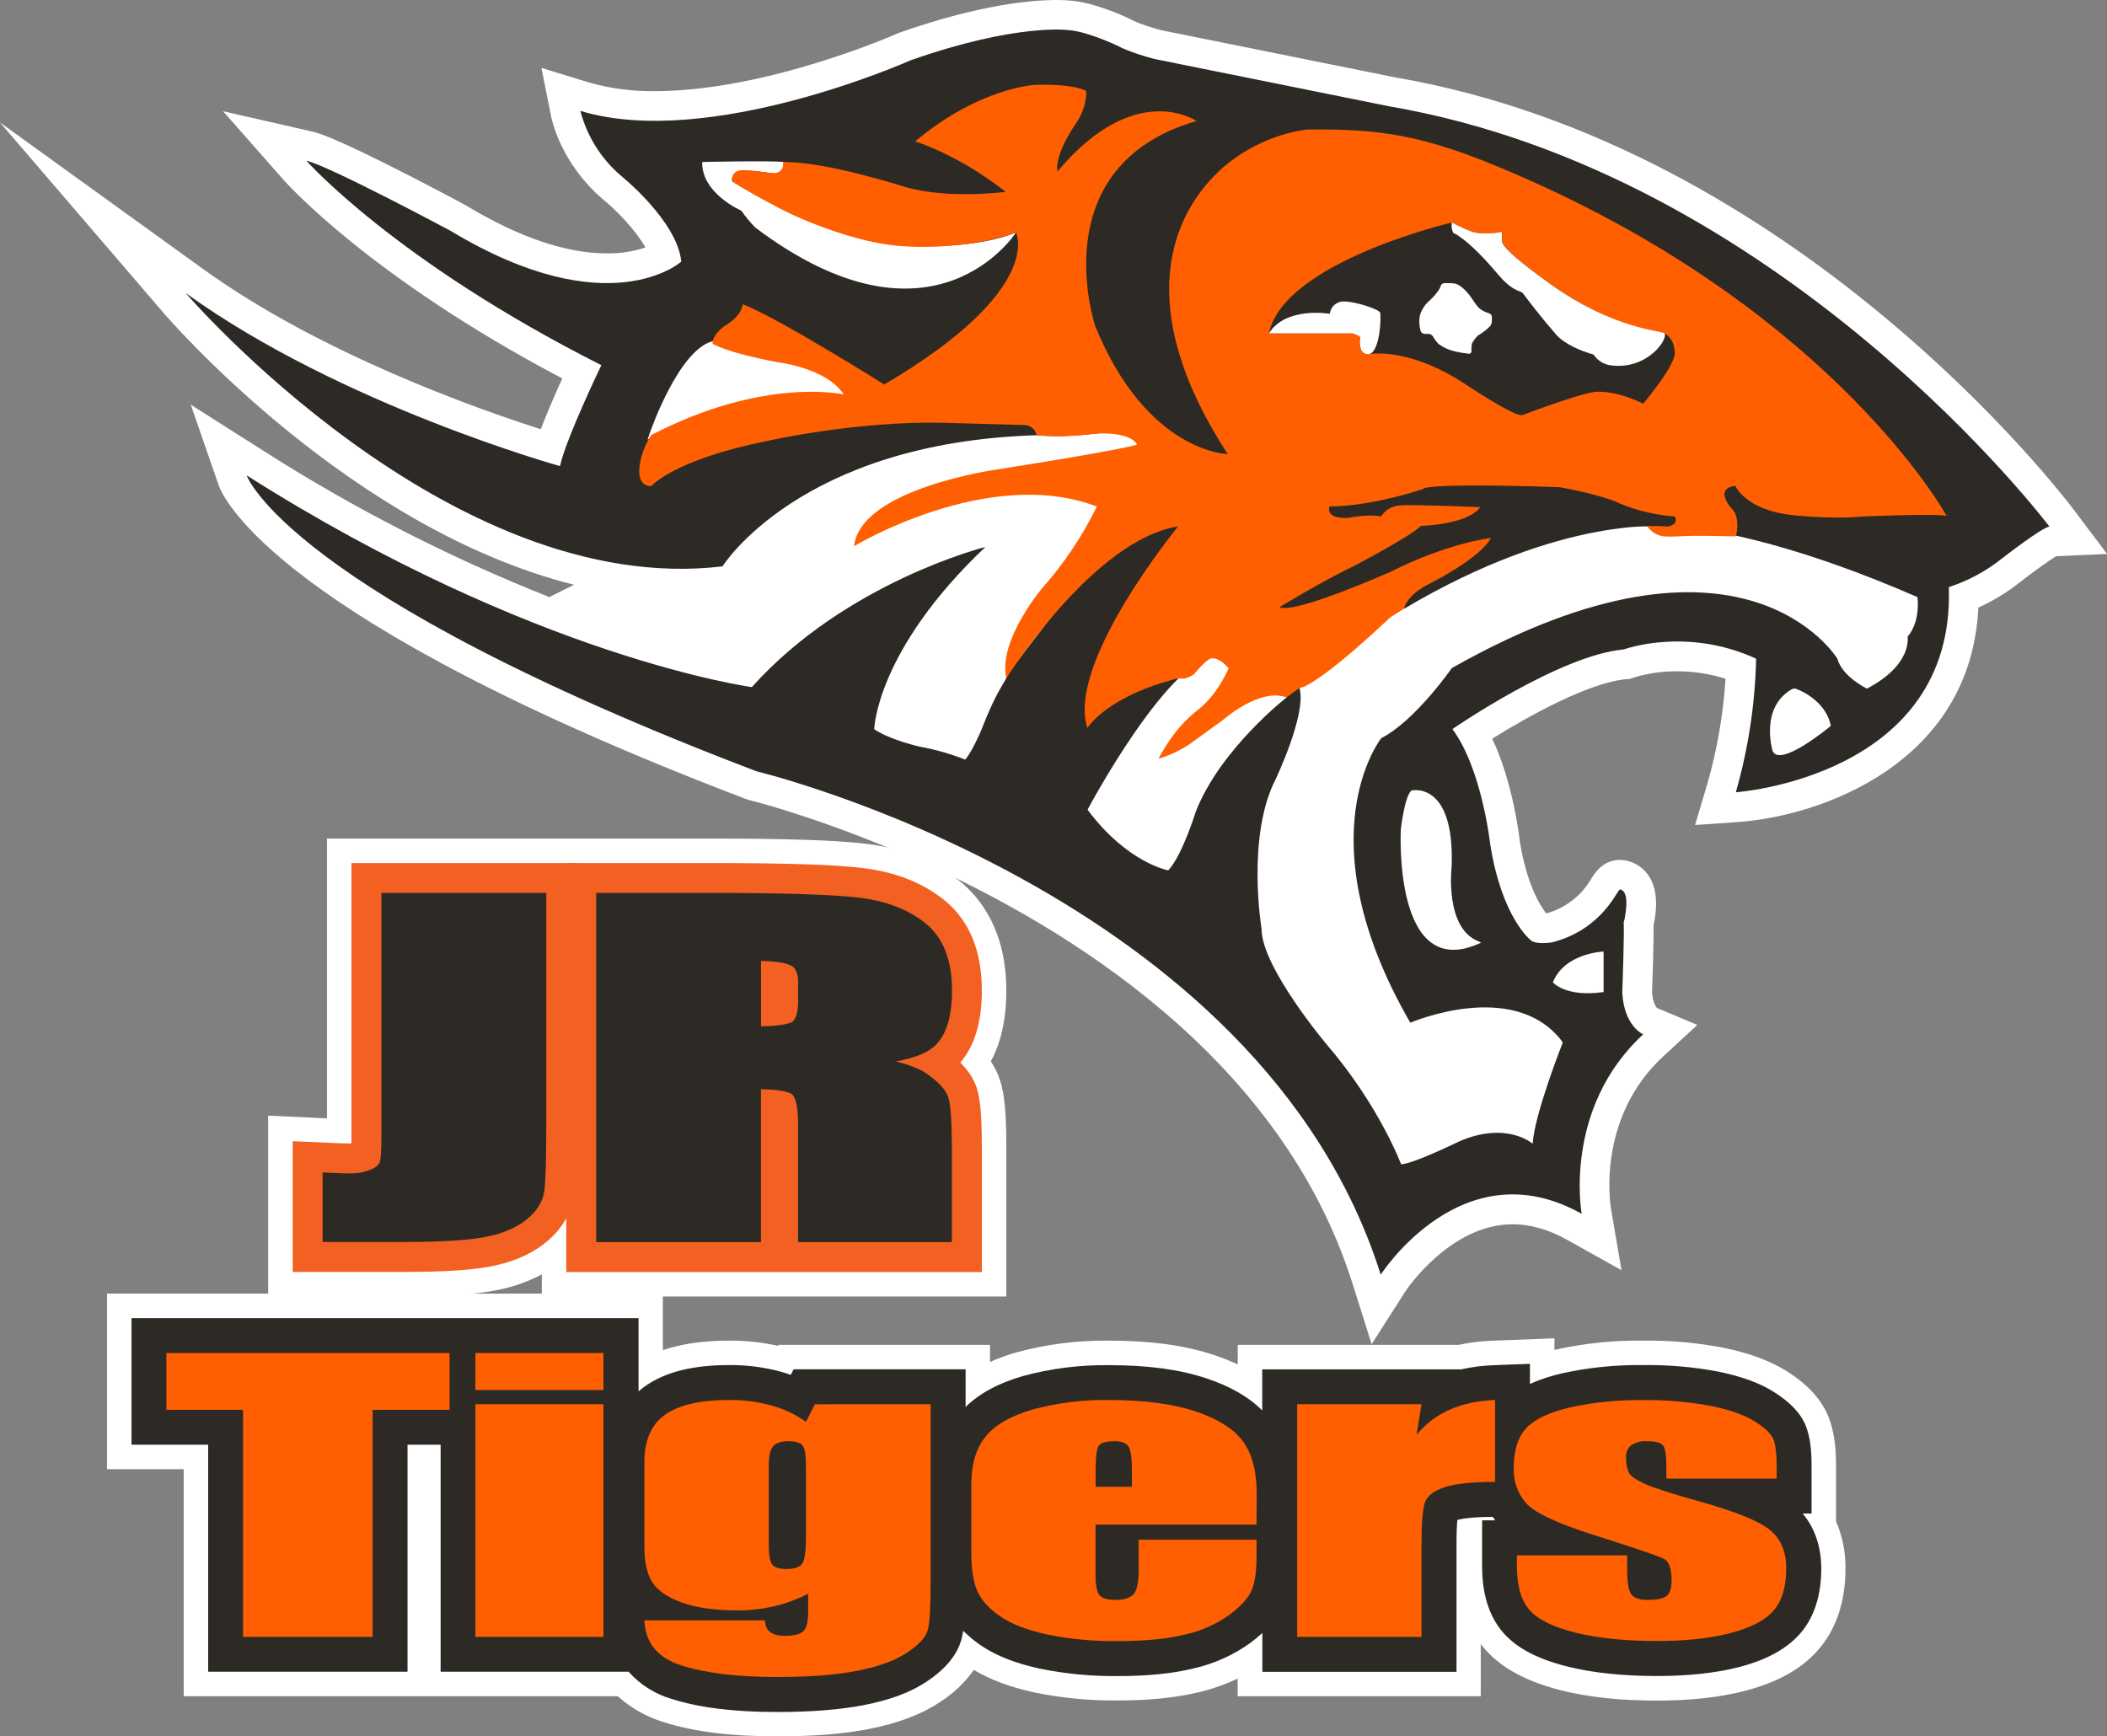 <svg width="182" height="150" viewBox="0 0 182 150" fill="none" xmlns="http://www.w3.org/2000/svg">
<rect x="0" y="0" width="182" height="150" fill="#808080" stroke="none"/>
<path d="M46.75 77.57V97.151C46.75 100.082 46.698 101.967 46.593 102.807C46.488 103.647 46.004 104.404 45.14 105.079C44.281 105.755 43.116 106.223 41.644 106.482C40.172 106.741 37.955 106.87 34.992 106.87H28.293V101.747C29.098 101.785 29.679 101.804 30.041 101.804C30.813 101.838 31.583 101.702 32.296 101.404C32.846 101.139 33.163 100.814 33.249 100.428C33.358 99.684 33.4 98.933 33.375 98.182V77.57H46.75Z" fill="#FF5F00"/>
<path d="M34.992 109.885H25.278V98.597L28.431 98.742C29.193 98.778 29.734 98.797 30.041 98.797C30.158 98.797 30.262 98.797 30.355 98.797C30.355 98.625 30.355 98.427 30.355 98.199V74.543H49.775V97.141C49.775 101.259 49.67 102.557 49.591 103.179C49.448 104.31 48.877 105.97 47.01 107.439C45.759 108.425 44.13 109.106 42.173 109.442C40.51 109.745 38.162 109.885 34.992 109.885ZM34.099 103.855H34.992C37.767 103.855 39.829 103.741 41.118 103.512C42.07 103.343 42.823 103.067 43.278 102.707C43.404 102.617 43.514 102.508 43.606 102.383C43.656 101.943 43.735 100.688 43.735 97.144V80.585H36.39V98.182C36.39 99.578 36.333 100.442 36.195 101.071C36.06 101.656 35.804 102.206 35.443 102.686C35.082 103.165 34.624 103.564 34.099 103.855Z" fill="#F26122"/>
<path d="M51.93 77.57H61.397C67.709 77.57 71.983 77.709 74.216 77.987C76.45 78.264 78.272 78.972 79.68 80.111C81.09 81.252 81.795 83.072 81.795 85.569C81.795 87.848 81.297 89.38 80.301 90.166C79.306 90.952 77.347 91.422 74.424 91.578C77.07 91.953 78.849 92.454 79.761 93.081C80.672 93.708 81.238 94.284 81.459 94.807C81.683 95.331 81.795 96.777 81.795 99.144V106.87H69.37V97.134C69.37 95.564 69.153 94.593 68.72 94.222C68.286 93.85 67.148 93.663 65.305 93.659V106.87H51.93V77.57ZM65.305 82.583V89.096C66.807 89.096 67.86 88.98 68.465 88.746C69.07 88.513 69.372 87.749 69.37 86.455V84.845C69.37 83.917 69.079 83.307 68.498 83.016C67.917 82.726 66.853 82.581 65.305 82.583Z" fill="#FF5F00"/>
<path d="M84.81 109.885H48.915V74.543H61.397C67.898 74.543 72.214 74.688 74.59 74.986C77.379 75.331 79.732 76.265 81.578 77.758C83.721 79.494 84.81 82.119 84.81 85.56C84.81 88.277 84.183 90.366 82.945 91.785C83.494 92.306 83.933 92.931 84.238 93.624C84.591 94.455 84.81 95.667 84.81 99.135V109.885ZM72.399 103.855H78.791V99.144C78.812 98.107 78.771 97.069 78.67 96.036C78.478 95.863 78.275 95.704 78.06 95.56C78.029 95.539 77.246 95.019 74.012 94.562L74.271 88.566C77.346 88.401 78.267 87.908 78.422 87.811C78.482 87.718 78.789 87.168 78.789 85.567C78.789 84.036 78.453 82.988 77.794 82.452C76.841 81.678 75.512 81.183 73.855 80.975C73.049 80.875 71.938 80.796 70.52 80.737C71.351 81.361 72.395 82.595 72.395 84.848V86.451C72.395 89.578 70.966 90.871 69.906 91.4C70.19 91.545 70.455 91.725 70.697 91.933C72.199 93.221 72.395 95.389 72.395 97.129L72.399 103.855ZM54.957 103.855H62.301V80.585H54.945L54.957 103.855Z" fill="#F26122"/>
<path d="M85.584 91.69C86.474 90.056 86.924 88.011 86.924 85.572C86.924 80.451 84.741 77.61 82.909 76.127C80.751 74.379 78.039 73.293 74.848 72.897C72.387 72.59 67.986 72.44 61.397 72.44H28.245V96.613L23.163 96.375V111.998H34.992C38.286 111.998 40.753 111.845 42.535 111.521C44.024 111.279 45.465 110.796 46.8 110.092V111.998H86.927V99.137C86.927 95.293 86.653 93.898 86.184 92.795C86.018 92.409 85.817 92.039 85.584 91.69Z" fill="white"/>
<path d="M30.36 74.555V98.182C30.36 98.42 30.36 98.608 30.36 98.78C30.267 98.78 30.162 98.78 30.046 98.78C29.741 98.78 29.198 98.761 28.436 98.725L25.283 98.582V109.878H34.997C38.167 109.878 40.513 109.735 42.17 109.442C44.128 109.097 45.743 108.425 47.007 107.442C48.877 105.979 49.441 104.312 49.584 103.186C49.663 102.567 49.767 101.281 49.767 97.151V74.555H30.36Z" fill="#F26122"/>
<path d="M82.945 91.795C84.183 90.366 84.81 88.287 84.81 85.569C84.81 82.128 83.721 79.504 81.578 77.767C79.732 76.274 77.379 75.341 74.59 74.995C72.209 74.698 67.898 74.555 61.397 74.555H48.915V109.887H84.81V99.144C84.81 95.677 84.591 94.465 84.238 93.633C83.934 92.94 83.494 92.315 82.945 91.795Z" fill="#F26122"/>
<path d="M32.944 98.182C32.944 99.521 32.882 100.087 32.827 100.326C32.773 100.564 32.532 100.802 32.113 101.007C31.458 101.275 30.753 101.397 30.046 101.364C29.696 101.364 29.131 101.345 28.317 101.307L27.867 101.288V107.292H34.997C37.971 107.292 40.236 107.158 41.722 106.896C43.256 106.627 44.497 106.127 45.411 105.408C46.364 104.662 46.905 103.803 47.024 102.852C47.133 101.99 47.186 100.123 47.186 97.137V77.132H32.944V98.182Z" fill="#2D2A26"/>
<path d="M80.006 92.726C79.43 92.328 78.563 91.988 77.386 91.692C78.834 91.435 79.885 91.042 80.568 90.502C81.666 89.635 82.235 87.975 82.235 85.567C82.235 82.947 81.468 80.995 79.961 79.775C78.496 78.584 76.586 77.844 74.278 77.555C72.042 77.277 67.712 77.136 61.406 77.136H51.499V107.301H65.731V94.093C67.729 94.131 68.284 94.419 68.434 94.548C68.584 94.677 68.937 95.189 68.937 97.134V107.301H82.221V99.144C82.221 95.884 82.009 95.012 81.852 94.641C81.599 94.034 80.994 93.407 80.006 92.726ZM68.941 84.846V86.451C68.941 87.201 68.832 88.137 68.31 88.339C67.789 88.542 66.95 88.639 65.736 88.658V83.014C67.269 83.043 67.979 83.236 68.305 83.4C68.463 83.481 68.941 83.717 68.941 84.846Z" fill="#2D2A26"/>
<path d="M119.964 9.188L99.892 5.14C99.361 5.035 97.408 4.463 96.441 3.92C96.441 3.92 93.864 2.713 92.311 2.613C92.311 2.613 87.851 1.977 78.615 5.232C78.615 5.232 61.23 12.982 50.125 9.586C50.694 11.77 51.919 13.726 53.635 15.192C53.635 15.192 58.505 19.1 58.843 22.611C58.843 22.611 52.616 28.214 38.912 19.948C38.912 19.948 28.433 14.342 26.457 13.889C26.457 13.889 34.099 22.551 51.939 31.556C51.939 31.556 48.882 37.895 48.367 40.275C48.367 40.275 29.455 35.011 16.035 25.326C16.035 25.326 36.04 48.632 58.086 49.141L49.003 53.683L56.34 57.353C48.51 55.066 35.964 50.377 21.308 41.075C21.308 41.075 24.813 51.189 65.35 66.641C65.35 66.641 108.835 77.074 119.273 110.126C119.273 110.126 126.33 99.082 136.63 104.87C136.63 104.87 134.984 95.789 141.943 89.366C141.943 89.366 140.293 88.675 140.136 85.758C140.136 85.758 140.35 80.073 140.243 79.594L140.257 79.704C140.257 79.704 140.933 77.046 139.94 76.846C139.702 76.798 138.511 80.254 134.082 81.418C134.082 81.418 132.596 81.657 132.198 81.206C132.198 81.206 129.731 79.301 128.721 72.95C128.721 72.95 128.006 66.417 125.456 62.995C125.456 62.995 134.72 56.595 140.257 56.117C140.257 56.117 145.632 54.126 151.689 56.915C151.602 60.821 151.013 64.7 149.936 68.456C149.936 68.456 168.895 67.136 168.336 50.73C170.014 50.185 171.578 49.339 172.953 48.234C172.953 48.234 176.431 45.533 177.028 45.507C177.026 45.505 154.051 15.028 119.964 9.188ZM84.76 63.097C84.76 63.097 83.99 64.931 83.381 65.619L85.229 61.935C85.084 62.283 84.926 62.668 84.76 63.097ZM86.722 58.96L86.927 58.586C86.872 58.718 86.804 58.843 86.722 58.96ZM87.987 56.995C88.539 56.214 89.282 55.214 90.178 54.114C89.437 55.078 88.618 56.145 87.987 56.995Z" fill="white"/>
<path d="M118.48 116.118L116.827 110.878C110.7 91.473 92.323 80.118 79.137 74.264L76.686 73.223C69.837 70.385 64.893 69.158 64.75 69.122L64.435 69.027C23.951 53.585 19.291 43.056 18.886 41.916L16.48 34.959L22.684 38.898C30.516 43.908 38.81 48.155 47.453 51.58L49.582 50.515C30.363 45.702 14.835 27.864 14.092 26.988L0 10.579L17.54 23.237C27.707 30.575 41.315 35.359 46.712 37.078C47.272 35.609 47.986 33.983 48.569 32.694C32.068 23.994 24.847 15.93 24.53 15.578L19.267 9.607L27.028 11.379C29.119 11.855 36.883 15.942 40.127 17.676L40.243 17.743C44.807 20.496 48.905 21.891 52.42 21.891C53.553 21.909 54.68 21.735 55.755 21.377C54.902 19.874 53.237 18.148 52.039 17.181C48.503 14.144 47.691 10.479 47.61 10.079L46.767 5.866L50.875 7.123C52.729 7.652 54.651 7.905 56.579 7.873C66.255 7.873 77.458 2.929 77.57 2.872L77.765 2.796C84.707 0.364 89.187 5.78767e-05 91.24 5.78767e-05C91.681 -0.004 92.123 0.017 92.562 0.062C94.491 0.214 97.032 1.367 97.529 1.598L97.699 1.686C98.313 2.034 99.944 2.536 100.39 2.627L120.471 6.676C155.089 12.606 178.105 42.685 179.072 43.961L182.008 47.855L177.607 48.048C176.966 48.436 175.573 49.444 174.528 50.258C173.409 51.147 172.186 51.897 170.886 52.49C170.241 65.988 157.209 70.52 150.112 71.013L146.418 71.27L147.476 67.722C148.325 64.759 148.853 61.713 149.05 58.636C147.702 58.207 146.296 57.99 144.882 57.993C143.613 57.979 142.35 58.159 141.136 58.527L140.824 58.639L140.479 58.672C137.299 58.948 132.098 61.816 128.897 63.812C130.664 67.553 131.207 72.064 131.279 72.668C131.867 76.36 133.015 78.203 133.553 78.901H133.586C135.232 78.445 136.63 77.356 137.473 75.872C137.775 75.395 138.478 74.283 139.943 74.283L140.419 74.331C140.836 74.41 141.232 74.575 141.583 74.815C141.933 75.054 142.23 75.364 142.455 75.724C143.236 76.955 143.117 78.637 142.829 79.951C142.858 81.344 142.746 84.507 142.703 85.719C142.767 86.601 143.027 86.967 143.127 87.077L146.611 88.542L143.679 91.247C137.887 96.594 139.1 104.107 139.154 104.419L140.064 109.728L135.37 107.108C133.777 106.213 132.193 105.76 130.662 105.76C125.256 105.76 121.464 111.452 121.428 111.509L118.48 116.118ZM82.757 70.192C95.717 76.146 112.641 87.008 120.195 105.153C122.531 102.976 126.115 100.614 130.674 100.614C131.777 100.616 132.876 100.753 133.946 101.023C134.146 97.815 135.115 93.314 138.471 89.308V89.254C137.935 88.208 137.637 87.058 137.597 85.884V85.765V85.648C137.633 84.683 137.666 83.636 137.692 82.697C136.772 83.224 135.785 83.624 134.758 83.888L134.52 83.94C134.113 84.003 133.702 84.035 133.291 84.036C132.1 84.036 131.167 83.716 130.502 83.083C129.704 82.392 127.251 79.799 126.215 73.333C126.018 71.582 125.167 66.843 123.427 64.507L121.81 62.397L123.998 60.887C124.986 60.203 133.686 54.297 139.716 53.597C141.393 53.101 143.134 52.856 144.882 52.871C147.602 52.864 150.29 53.451 152.76 54.59L154.251 55.278V56.919C154.198 59.726 153.896 62.523 153.351 65.276C158.181 64.059 166.102 60.577 165.771 50.822L165.704 48.81L167.638 48.267C168.983 47.807 170.239 47.119 171.351 46.233C172.051 45.69 172.653 45.238 173.175 44.859C167.207 37.867 146.913 16.407 119.53 11.715L99.397 7.666C98.73 7.535 96.582 6.918 95.284 6.221C94.252 5.744 92.785 5.225 92.147 5.182L91.95 5.161C91.909 5.161 91.664 5.137 91.235 5.137C89.854 5.137 85.955 5.375 79.551 7.619C78.282 8.174 66.929 13.011 56.574 13.011C56.04 13.011 55.516 12.997 55 12.97C55.1 13.063 55.2 13.156 55.304 13.246C56.191 13.961 60.97 17.993 61.392 22.36L61.518 23.649L60.565 24.513C60.28 24.771 57.619 27.028 52.42 27.028C50.916 27.021 49.416 26.85 47.948 26.519C49.558 27.424 51.282 28.343 53.097 29.262L55.345 30.398L54.252 32.666C53.109 35.009 51.203 39.296 50.877 40.806L50.306 43.466L47.686 42.737C43.454 41.502 39.289 40.048 35.207 38.384C41.896 42.723 49.922 46.376 58.151 46.564L68.482 46.802L54.745 53.673L57.496 55.047L55.631 59.81C55.274 59.706 54.916 59.599 54.538 59.484C58.003 60.985 61.851 62.552 66.122 64.183C67.231 64.457 72.314 65.786 79.034 68.572L82.942 60.789L87.596 62.933C87.458 63.259 87.313 63.621 87.156 64.026C86.848 64.759 86.11 66.407 85.303 67.32L82.757 70.192ZM88.93 60.275L84.431 57.812L84.867 57.038L86.167 58.012L89.368 59.351C89.257 59.675 89.11 59.985 88.927 60.275H88.93ZM90.049 58.524L85.893 55.519C86.37 54.833 87.165 53.754 88.189 52.494L92.214 55.676C91.48 56.629 90.671 57.684 90.047 58.524H90.049Z" fill="white"/>
<path d="M140.259 79.692C140.259 79.692 140.936 77.034 139.943 76.834C139.705 76.786 138.514 80.242 134.084 81.406C134.084 81.406 132.598 81.645 132.2 81.195C132.2 81.195 129.733 79.289 128.723 72.938C128.723 72.938 128.009 66.405 125.458 62.983C125.458 62.983 134.722 56.584 140.259 56.105C140.259 56.105 145.635 54.114 151.691 56.903C151.604 60.809 151.015 64.688 149.938 68.444C149.938 68.444 168.898 67.124 168.338 50.718C170.016 50.173 171.581 49.327 172.956 48.222C172.956 48.222 176.433 45.521 177.031 45.495C177.031 45.495 154.056 15.011 119.969 9.179L99.897 5.13C99.366 5.025 97.413 4.454 96.446 3.911C96.446 3.911 93.869 2.703 92.316 2.603C92.316 2.603 87.856 1.967 78.62 5.223C78.62 5.223 61.235 12.973 50.129 9.576C50.699 11.76 51.924 13.717 53.64 15.182C53.64 15.182 58.51 19.091 58.848 22.601C58.848 22.601 52.62 28.205 38.917 19.939C38.917 19.939 28.438 14.332 26.462 13.88C26.462 13.88 34.104 22.542 51.944 31.546C51.944 31.546 48.886 37.886 48.372 40.265C48.372 40.265 29.46 35.002 16.04 25.316C16.04 25.316 38.746 51.751 62.411 48.927C62.411 48.927 69.053 38.222 89.546 37.598C89.546 37.598 91.69 37.869 95.434 37.36C95.434 37.36 98.037 37.386 98.223 38.424C98.223 38.424 92.674 50.715 91.957 51.761C91.24 52.806 87.07 58.053 86.927 58.532C86.784 59.01 86.131 59.541 84.75 63.097C84.75 63.097 83.981 64.931 83.371 65.619C82.11 65.121 80.802 64.748 79.468 64.505C79.468 64.505 76.919 63.947 75.512 62.992C75.512 62.992 75.672 56.193 85.122 47.248C85.122 47.248 73.069 50.275 64.945 59.356C64.945 59.356 46.15 56.831 21.301 41.063C21.301 41.063 24.806 51.177 65.343 66.629C65.343 66.629 108.828 77.062 119.266 110.114C119.266 110.114 126.323 99.07 136.623 104.858C136.623 104.858 134.977 95.777 141.936 89.354C141.936 89.354 140.286 88.663 140.128 85.746C140.128 85.746 140.343 80.061 140.236 79.582" fill="#2D2A26"/>
<path d="M134.987 90.07C134.987 90.07 132.546 96.229 132.388 98.804C132.388 98.804 130.143 96.815 126.039 98.606C126.039 98.606 121.991 100.578 121.024 100.578C121.024 100.578 119.152 95.539 114.612 90.244C114.612 90.244 108.971 83.564 108.971 80.242C108.971 80.242 107.644 72.249 110.19 67.312C110.19 67.312 112.845 61.735 112.264 59.506L112.105 59.134C112.105 59.134 125.937 46.917 137.987 45.488C137.987 45.488 146.273 43.142 165.625 51.582C165.625 51.582 165.937 53.645 164.77 55.007C164.77 55.007 165.247 57.4 161.265 59.487C161.265 59.487 159.15 58.484 158.705 56.898C158.705 56.898 150.572 43.459 125.406 57.715C125.406 57.715 122.257 62.254 119.311 63.769C119.311 63.769 112.531 72.264 121.821 88.351C121.821 88.351 130.633 84.541 134.832 89.837L134.987 90.07Z" fill="white"/>
<path d="M111.128 60.253C111.128 60.253 105.429 64.681 103.295 70.101C103.295 70.101 102.133 73.881 100.914 75.188C100.914 75.188 97.379 74.557 93.941 69.949C93.941 69.949 101.107 56.393 105.61 56.393C105.61 56.393 110.9 59.575 111.176 59.772L111.128 60.253Z" fill="white"/>
<path d="M72.954 34.116C72.954 34.116 65.848 32.761 56.309 37.541C56.309 37.541 58.739 30.491 61.566 29.696C61.566 29.696 63.399 30.81 68.415 31.568C68.415 31.568 71.701 32.225 72.776 33.856L72.954 34.116Z" fill="white"/>
<path d="M55.936 37.972L56.107 37.471C56.207 37.178 58.605 30.305 61.508 29.488L61.599 29.462L61.678 29.51C61.697 29.51 63.55 30.615 68.448 31.353C68.596 31.384 71.844 32.051 72.957 33.735L73.433 34.421L72.916 34.323C72.081 34.194 71.237 34.136 70.392 34.149C67.272 34.149 62.313 34.771 56.41 37.721L55.936 37.972ZM61.542 29.927C59.315 30.66 57.303 35.521 56.698 37.109C62.466 34.318 67.308 33.723 70.389 33.723C71.093 33.72 71.796 33.756 72.495 33.832C71.38 32.404 68.406 31.784 68.374 31.777C63.914 31.106 61.961 30.155 61.542 29.927Z" fill="white"/>
<path d="M63.23 15.564C63.223 15.413 63.26 15.263 63.336 15.132C63.411 15.001 63.523 14.895 63.657 14.825C64.257 14.587 66.576 14.947 66.576 14.947C67.708 15.211 67.767 13.994 67.767 13.994C66.386 13.863 60.654 13.994 60.654 13.994C60.587 16.721 64.038 18.2 64.038 18.2C64.394 18.714 64.792 19.198 65.228 19.646C80.625 31.275 87.76 20.084 87.76 20.084C87.76 20.084 77.624 24.623 63.264 15.666L63.23 15.564Z" fill="white"/>
<path d="M168.066 44.435C168.066 44.435 158.726 27.552 132.517 15.752C123.867 11.858 120.016 11.089 112.845 11.193C110.226 11.573 107.766 12.678 105.741 14.382C101.185 18.338 97.715 26.419 106.051 39.231C106.051 39.231 99.097 39.124 94.619 28.219C94.619 28.219 89.913 14.382 103.345 10.453C103.345 10.453 98.089 6.787 91.347 14.806C91.347 14.806 90.942 13.615 92.952 10.639C93.518 9.83 93.826 8.868 93.833 7.881C93.833 7.881 93.009 7.223 89.406 7.333C89.406 7.333 84.607 7.552 79.051 12.213C79.051 12.213 82.835 13.368 86.858 16.571C86.858 16.571 82.078 17.231 78.284 16.18C78.284 16.18 71.228 13.904 67.622 14.004C67.622 14.004 67.86 15.059 66.588 14.956C66.588 14.956 64.359 14.578 63.802 14.739C63.603 14.794 63.433 14.924 63.328 15.102C63.224 15.28 63.193 15.492 63.242 15.692C63.242 15.692 66.965 17.964 69.256 18.9C69.256 18.9 73.781 20.932 77.677 21.248C81.573 21.565 85.762 20.891 87.753 20.074C87.753 20.074 90.323 25.011 76.381 33.216C76.381 33.216 67.093 27.383 64.159 26.288C64.159 26.288 64.119 27.24 62.685 28.1C62.685 28.1 61.549 28.814 61.549 29.691C61.549 29.691 62.663 30.448 67.227 31.303C67.227 31.303 71.387 31.78 72.878 34.073C72.878 34.073 66.031 32.499 56.233 37.595C56.233 37.595 55.297 39.024 55.219 40.565C55.14 42.106 56.252 41.994 56.252 41.994C56.252 41.994 58.224 39.708 66.188 38.112C66.188 38.112 73.795 36.364 81.402 36.521L88.546 36.719C88.785 36.735 89.013 36.83 89.193 36.988C89.373 37.147 89.495 37.36 89.542 37.595C91.143 37.748 92.757 37.712 94.35 37.488C94.35 37.488 97.446 37.14 98.234 38.412C98.234 38.412 96.958 38.853 86.12 40.556C86.12 40.556 74.324 42.192 73.769 47.184C73.769 47.184 85.395 40.175 94.738 43.759C93.498 46.313 91.911 48.685 90.023 50.806C90.023 50.806 86.174 55.371 86.927 58.584C86.927 58.584 94.415 46.638 101.766 45.471C101.766 45.471 92.09 57.272 93.924 62.885C93.924 62.885 95.608 60.125 101.766 58.598C101.982 58.632 102.201 58.632 102.416 58.598C102.67 58.517 102.911 58.399 103.131 58.248C103.131 58.248 104.336 56.786 104.696 56.874C104.696 56.874 105.298 56.76 106.125 57.731C106.125 57.731 105.239 59.91 103.588 61.227C102.419 62.152 101.297 63.257 100.064 65.548C101.048 65.256 101.981 64.812 102.828 64.233C102.828 64.233 105.398 62.38 105.579 62.24C105.76 62.099 108.842 59.382 111.133 60.251C111.133 60.251 112.086 59.487 112.324 59.427C114.229 58.937 120.073 53.347 120.073 53.347C120.073 53.347 132.338 45.157 142.293 45.476C142.461 45.716 142.678 45.917 142.929 46.066C143.181 46.215 143.462 46.309 143.753 46.34C144.527 46.388 145.33 46.302 146.12 46.293C147.628 46.269 149.028 46.34 149.89 46.333C149.89 46.333 150.157 45.974 150.038 44.94C149.919 43.906 149.262 43.923 148.983 42.887C148.983 42.887 148.702 42.111 149.9 41.97C149.9 41.97 150.755 44.061 154.837 44.499C154.837 44.499 158.221 44.88 160.812 44.621C160.812 44.621 166.988 44.345 168.143 44.561L168.066 44.435Z" fill="#FF5F00"/>
<path d="M125.406 19.222C125.406 19.222 110.909 22.61 109.609 28.798H116.827C116.827 28.798 117.568 29.036 117.506 29.195C117.444 29.355 117.318 30.717 118.263 30.584C118.954 30.486 122.086 30.255 126.496 33.137C126.746 33.306 130.917 36.083 131.512 35.857C136.463 33.992 137.654 33.873 137.654 33.873C137.654 33.873 139.207 33.559 141.941 34.873C141.941 34.873 144.839 31.451 144.665 30.365C144.601 29.967 144.587 29.315 143.791 28.798C143.536 28.631 139.423 28.505 133.822 24.456C133.181 23.994 130.05 21.765 129.773 20.941C129.74 20.641 129.732 20.338 129.75 20.036C129.75 20.036 128.104 20.355 127.147 20.01C126.552 19.78 125.971 19.517 125.406 19.222Z" fill="#2D2A26"/>
<path d="M124.446 24.697C124.467 24.63 124.509 24.571 124.564 24.529C124.62 24.486 124.688 24.462 124.758 24.459H125.215C125.38 24.462 125.545 24.477 125.708 24.504C125.708 24.504 126.375 24.628 127.199 25.873C127.732 26.69 127.842 26.671 128.087 26.843C128.257 26.941 128.438 27.015 128.628 27.064C128.695 27.085 128.754 27.126 128.796 27.182C128.839 27.238 128.863 27.306 128.866 27.376V27.757C128.858 27.915 128.8 28.067 128.702 28.191C128.393 28.496 128.046 28.761 127.671 28.979C127.452 29.183 127.271 29.425 127.137 29.693C127.1 29.905 127.089 30.121 127.104 30.336C127.106 30.367 127.102 30.399 127.09 30.428C127.079 30.457 127.061 30.483 127.038 30.504C127.015 30.525 126.988 30.541 126.958 30.55C126.928 30.559 126.896 30.561 126.866 30.555C126.486 30.515 126.109 30.454 125.737 30.372C125.213 30.263 124.719 30.045 124.284 29.734C124.082 29.531 123.909 29.302 123.77 29.053C123.728 28.991 123.672 28.94 123.607 28.903C123.543 28.867 123.47 28.846 123.396 28.843H123.057C122.984 28.84 122.913 28.816 122.852 28.774C122.792 28.732 122.745 28.673 122.717 28.605C122.582 28.163 122.559 27.695 122.65 27.243C122.806 26.726 123.111 26.267 123.527 25.923C123.835 25.641 124.106 25.321 124.334 24.971C124.379 24.883 124.416 24.791 124.446 24.697Z" fill="white"/>
<path d="M125.406 19.222C125.357 19.525 125.398 19.837 125.525 20.117C125.525 20.117 126.716 20.517 129.447 23.761C130.4 24.899 131.093 25.097 131.19 25.14C131.304 25.179 131.412 25.231 131.514 25.294C133.181 27.519 134.284 28.738 134.284 28.738C134.284 28.738 134.963 29.853 137.649 30.629C137.819 30.889 138.045 31.108 138.31 31.27C138.576 31.432 138.874 31.533 139.183 31.565C142.308 31.963 144.122 29.276 143.777 28.798C143.598 28.56 139.409 28.505 133.808 24.456C133.167 23.994 130.035 21.765 129.759 20.941C129.726 20.641 129.718 20.338 129.735 20.036C129.735 20.036 128.09 20.355 127.132 20.01C126.542 19.78 125.966 19.517 125.406 19.222Z" fill="white"/>
<path d="M114.872 27.107C114.872 27.107 111.062 26.447 109.611 28.798H116.83C116.83 28.798 117.568 29.036 117.506 29.195C117.444 29.355 117.32 30.717 118.266 30.584C118.956 30.486 119.311 28.519 119.233 27.045C119.216 26.742 117.163 26.069 116.168 26.047C115.856 26.018 115.545 26.113 115.302 26.311C115.06 26.509 114.905 26.795 114.872 27.107Z" fill="white"/>
<path d="M138.516 82.2C138.516 82.2 135.137 82.321 134.136 84.864C134.136 84.864 135.23 86.174 138.516 85.7V82.2Z" fill="white"/>
<path d="M155.051 59.472C155.051 59.472 157.652 60.308 158.147 62.702C158.147 62.702 153.739 66.4 153.11 64.857C153.11 64.857 151.984 61.132 154.792 59.527L155.051 59.472Z" fill="white"/>
<path d="M127.94 81.428C120.292 85.053 121.002 71.663 121.002 71.663C121.002 71.663 121.309 68.806 121.921 68.289C121.921 68.289 125.668 67.398 125.391 74.888C125.391 74.888 124.751 80.223 127.754 81.337L127.94 81.428Z" fill="white"/>
<path d="M144.001 45.488C144.001 45.488 135.082 44.404 121.286 52.585C121.286 52.585 121.397 51.52 123.307 50.511C123.307 50.511 127.768 48.336 128.785 46.476C128.785 46.476 125.07 46.9 120.157 49.377C120.157 49.377 111.769 53.114 110.521 52.449C110.521 52.449 114.105 50.258 117.051 48.843C117.051 48.843 121.786 46.367 122.745 45.428C122.745 45.428 126.77 45.34 127.863 43.809C127.863 43.809 121.633 43.559 121.033 43.663C120.686 43.665 120.344 43.753 120.039 43.919C119.734 44.086 119.475 44.325 119.285 44.616C119.285 44.616 118.385 44.378 116.453 44.735C116.453 44.735 114.503 44.914 114.841 43.74C114.841 43.74 117.849 43.878 122.938 42.244C122.938 42.244 122.584 41.687 134.689 42.084C134.689 42.084 138.233 42.682 139.928 43.499C141.438 44.123 143.038 44.5 144.668 44.616C144.668 44.616 145.053 45.197 144.213 45.455C144.165 45.459 144.001 45.488 144.001 45.488Z" fill="#2D2A26"/>
<path d="M158.595 131.424V126.561C158.595 124.87 158.395 123.57 157.966 122.469V122.455C157.364 120.926 156.178 119.616 154.339 118.454C152.91 117.556 151.124 116.892 148.862 116.425C146.554 115.984 144.208 115.779 141.86 115.813C139.378 115.785 136.902 116.038 134.477 116.568L134.27 116.618V115.615L128.947 115.818C127.954 115.85 126.966 115.97 125.994 116.177H106.915V117.873C106.245 117.559 105.556 117.284 104.853 117.051C102.347 116.218 99.375 115.813 95.777 115.813C93.095 115.781 90.421 116.119 87.832 116.818C87.041 117.042 86.267 117.321 85.515 117.654V116.177H67.239L67.196 116.261C65.808 115.955 64.391 115.805 62.971 115.813C60.77 115.813 58.877 116.084 57.255 116.637V111.755H9.245V126.92H15.866V146.533H53.361C54.5 147.558 55.85 148.321 57.317 148.766C59.922 149.598 63.13 150 67.119 150C70.258 150 72.835 149.795 75.026 149.369C77.555 148.874 79.568 148.114 81.175 147.047C82.331 146.32 83.332 145.372 84.121 144.258C85.55 145.118 87.303 145.763 89.437 146.223C91.769 146.694 94.143 146.92 96.522 146.897C99.294 146.897 101.6 146.659 103.572 146.182C104.72 145.906 105.838 145.513 106.906 145.008V146.533H127.906V142.029C128.018 142.174 128.133 142.317 128.254 142.455C129.697 144.101 131.86 145.266 134.863 146.028C137.244 146.621 139.936 146.909 143.115 146.909C146.039 146.909 148.526 146.635 150.71 146.071C153.482 145.356 155.535 144.225 156.987 142.603C158.595 140.802 159.41 138.407 159.41 135.477C159.426 134.084 159.148 132.703 158.595 131.424Z" fill="white"/>
<path d="M155.713 130.747H156.48V126.561C156.48 125.132 156.328 124.084 156.004 123.227C155.566 122.114 154.68 121.166 153.215 120.24C152.024 119.48 150.45 118.909 148.452 118.494C146.283 118.083 144.079 117.892 141.872 117.925C139.557 117.898 137.246 118.132 134.984 118.625C134.012 118.839 133.064 119.15 132.155 119.554V117.816L129.026 117.935C128.075 117.966 127.129 118.087 126.201 118.297H109.03V121.848C107.873 120.676 106.277 119.759 104.186 119.064C101.9 118.301 99.149 117.932 95.777 117.932C93.29 117.901 90.812 118.213 88.411 118.859C86.289 119.461 84.6 120.364 83.409 121.543V118.292H68.548L68.31 118.768C68.043 118.673 67.77 118.587 67.493 118.509C66.025 118.107 64.509 117.91 62.987 117.923C59.865 117.923 57.51 118.511 55.764 119.721C55.553 119.869 55.351 120.028 55.157 120.197V113.869H11.36V124.805H17.981V144.418H35.202V124.805H38.06V144.418H54.3C55.282 145.522 56.554 146.331 57.972 146.752C60.356 147.516 63.349 147.895 67.119 147.895C70.077 147.895 72.597 147.695 74.621 147.299C76.872 146.861 78.634 146.204 80.004 145.294C81.671 144.189 82.666 142.993 83.04 141.643C83.108 141.391 83.162 141.135 83.2 140.876C83.682 141.363 84.213 141.799 84.783 142.179C86.084 143.055 87.756 143.706 89.887 144.163C92.074 144.604 94.301 144.815 96.532 144.792C99.132 144.792 101.276 144.577 103.079 144.137C104.859 143.738 106.541 142.982 108.02 141.915C108.374 141.65 108.714 141.368 109.04 141.069V144.427H125.811V133.472C125.811 132.391 125.846 131.714 125.882 131.302C126.244 131.205 127.116 131.048 128.947 131.038C129.014 131.138 129.076 131.238 129.147 131.336H128.023V135.318C128.023 137.74 128.642 139.674 129.864 141.064C131.014 142.377 132.824 143.324 135.399 143.97C137.568 144.511 140.162 144.787 143.134 144.787C145.842 144.787 148.219 144.527 150.198 144.018C152.555 143.41 154.265 142.484 155.437 141.183C156.687 139.785 157.321 137.864 157.321 135.468C157.304 133.291 156.571 131.772 155.713 130.747Z" fill="#2D2A26"/>
<path d="M38.834 116.885V121.791H32.187V141.403H20.993V121.791H14.375V116.885H38.834Z" fill="#FF5F00"/>
<path d="M52.125 116.885V120.081H41.065V116.885H52.125ZM52.125 121.307V141.403H41.065V121.307H52.125Z" fill="#FF5F00"/>
<path d="M80.385 121.307V136.787C80.385 138.878 80.301 140.228 80.132 140.836C79.964 141.444 79.365 142.09 78.337 142.774C77.311 143.456 75.882 143.975 74.05 144.334C72.218 144.693 69.909 144.872 67.124 144.87C63.704 144.87 60.957 144.54 58.882 143.879C56.806 143.219 55.735 141.919 55.666 139.978H66.086C66.086 140.868 66.653 141.312 67.789 141.312C68.603 141.312 69.144 141.176 69.41 140.902C69.677 140.629 69.811 140.059 69.811 139.19V137.673C68.887 138.15 67.909 138.512 66.898 138.752C65.848 138.998 64.773 139.121 63.695 139.116C61.763 139.116 60.175 138.894 58.932 138.449C57.688 138.005 56.829 137.422 56.352 136.701C55.892 135.977 55.662 134.945 55.662 133.605V126.318C55.662 124.413 56.264 123.04 57.469 122.2C58.674 121.36 60.508 120.941 62.971 120.943C64.214 120.931 65.453 121.091 66.653 121.419C67.717 121.71 68.721 122.187 69.618 122.829L70.389 121.312L80.385 121.307ZM69.618 126.637C69.618 125.718 69.525 125.133 69.339 124.882C69.153 124.631 68.741 124.504 68.103 124.501C67.481 124.501 67.043 124.646 66.786 124.932C66.529 125.218 66.403 125.789 66.403 126.637V133.391C66.403 134.289 66.498 134.875 66.693 135.139C66.888 135.403 67.296 135.542 67.917 135.542C68.632 135.542 69.087 135.38 69.299 135.065C69.51 134.751 69.618 134.01 69.618 132.869V126.637Z" fill="#FF5F00"/>
<path d="M108.537 131.712H94.633V136.056C94.633 136.966 94.75 137.552 94.979 137.814C95.207 138.076 95.653 138.209 96.31 138.209C97.125 138.209 97.668 138.033 97.944 137.685C98.22 137.337 98.356 136.663 98.356 135.665V133.012H108.537V134.499C108.537 135.74 108.4 136.693 108.125 137.356C107.85 138.02 107.208 138.735 106.198 139.5C105.046 140.321 103.739 140.9 102.357 141.203C100.806 141.582 98.861 141.772 96.522 141.772C94.505 141.796 92.491 141.607 90.513 141.21C88.775 140.838 87.425 140.326 86.465 139.674C85.498 139.023 84.829 138.304 84.457 137.53C84.086 136.756 83.9 135.608 83.9 134.115V128.242C83.9 126.485 84.316 125.099 85.148 124.086C85.98 123.073 87.344 122.295 89.242 121.752C91.374 121.183 93.575 120.911 95.781 120.943C98.798 120.943 101.284 121.268 103.238 121.919C105.193 122.57 106.567 123.433 107.361 124.508C108.154 125.584 108.551 127.097 108.551 129.045L108.537 131.712ZM97.772 128.44V126.97C97.772 125.93 97.672 125.258 97.48 124.956C97.287 124.653 96.884 124.501 96.289 124.501C95.546 124.501 95.084 124.632 94.907 124.889C94.731 125.146 94.641 125.842 94.641 126.97V128.44H97.772Z" fill="#FF5F00"/>
<path d="M122.786 121.307L122.362 123.948C123.92 122.057 126.179 121.055 129.14 120.943V128.016C127.173 128.016 125.729 128.167 124.808 128.468C123.887 128.77 123.319 129.192 123.105 129.735C122.894 130.274 122.788 131.518 122.786 133.467V141.403H112.048V121.307H122.786Z" fill="#FF5F00"/>
<path d="M153.465 127.728H143.939V126.637C143.939 125.708 143.846 125.12 143.66 124.872C143.475 124.634 143.008 124.501 142.265 124.501C141.788 124.467 141.313 124.586 140.91 124.841C140.756 124.962 140.634 125.118 140.555 125.297C140.477 125.475 140.443 125.671 140.457 125.865C140.432 126.329 140.513 126.793 140.695 127.22C140.843 127.509 141.298 127.823 142.05 128.173C142.803 128.523 144.349 129.016 146.69 129.673C149.808 130.542 151.854 131.36 152.829 132.126C153.804 132.893 154.292 134.005 154.292 135.461C154.292 137.098 153.919 138.332 153.175 139.164C152.43 139.996 151.185 140.637 149.44 141.086C147.694 141.537 145.589 141.762 143.127 141.762C140.398 141.762 138.063 141.524 136.123 141.048C134.182 140.571 132.848 139.916 132.119 139.083C131.394 138.254 131.03 137.001 131.029 135.325V134.358H140.555V135.63C140.555 136.711 140.674 137.411 140.914 137.735C141.155 138.059 141.629 138.211 142.343 138.211C143.105 138.211 143.637 138.103 143.939 137.885C144.239 137.668 144.391 137.209 144.391 136.513C144.391 135.561 144.194 134.953 143.806 134.71C143.417 134.467 141.317 133.758 137.559 132.567C134.404 131.557 132.481 130.641 131.791 129.819C131.1 129.001 130.731 127.96 130.752 126.889C130.752 125.284 131.125 124.1 131.872 123.336C132.612 122.576 133.877 121.986 135.658 121.574C137.697 121.133 139.779 120.924 141.865 120.952C143.86 120.923 145.854 121.093 147.816 121.459C149.456 121.798 150.714 122.245 151.591 122.8C152.467 123.356 152.999 123.87 153.187 124.343C153.372 124.82 153.465 125.563 153.465 126.57V127.728Z" fill="#FF5F00"/>
</svg>
